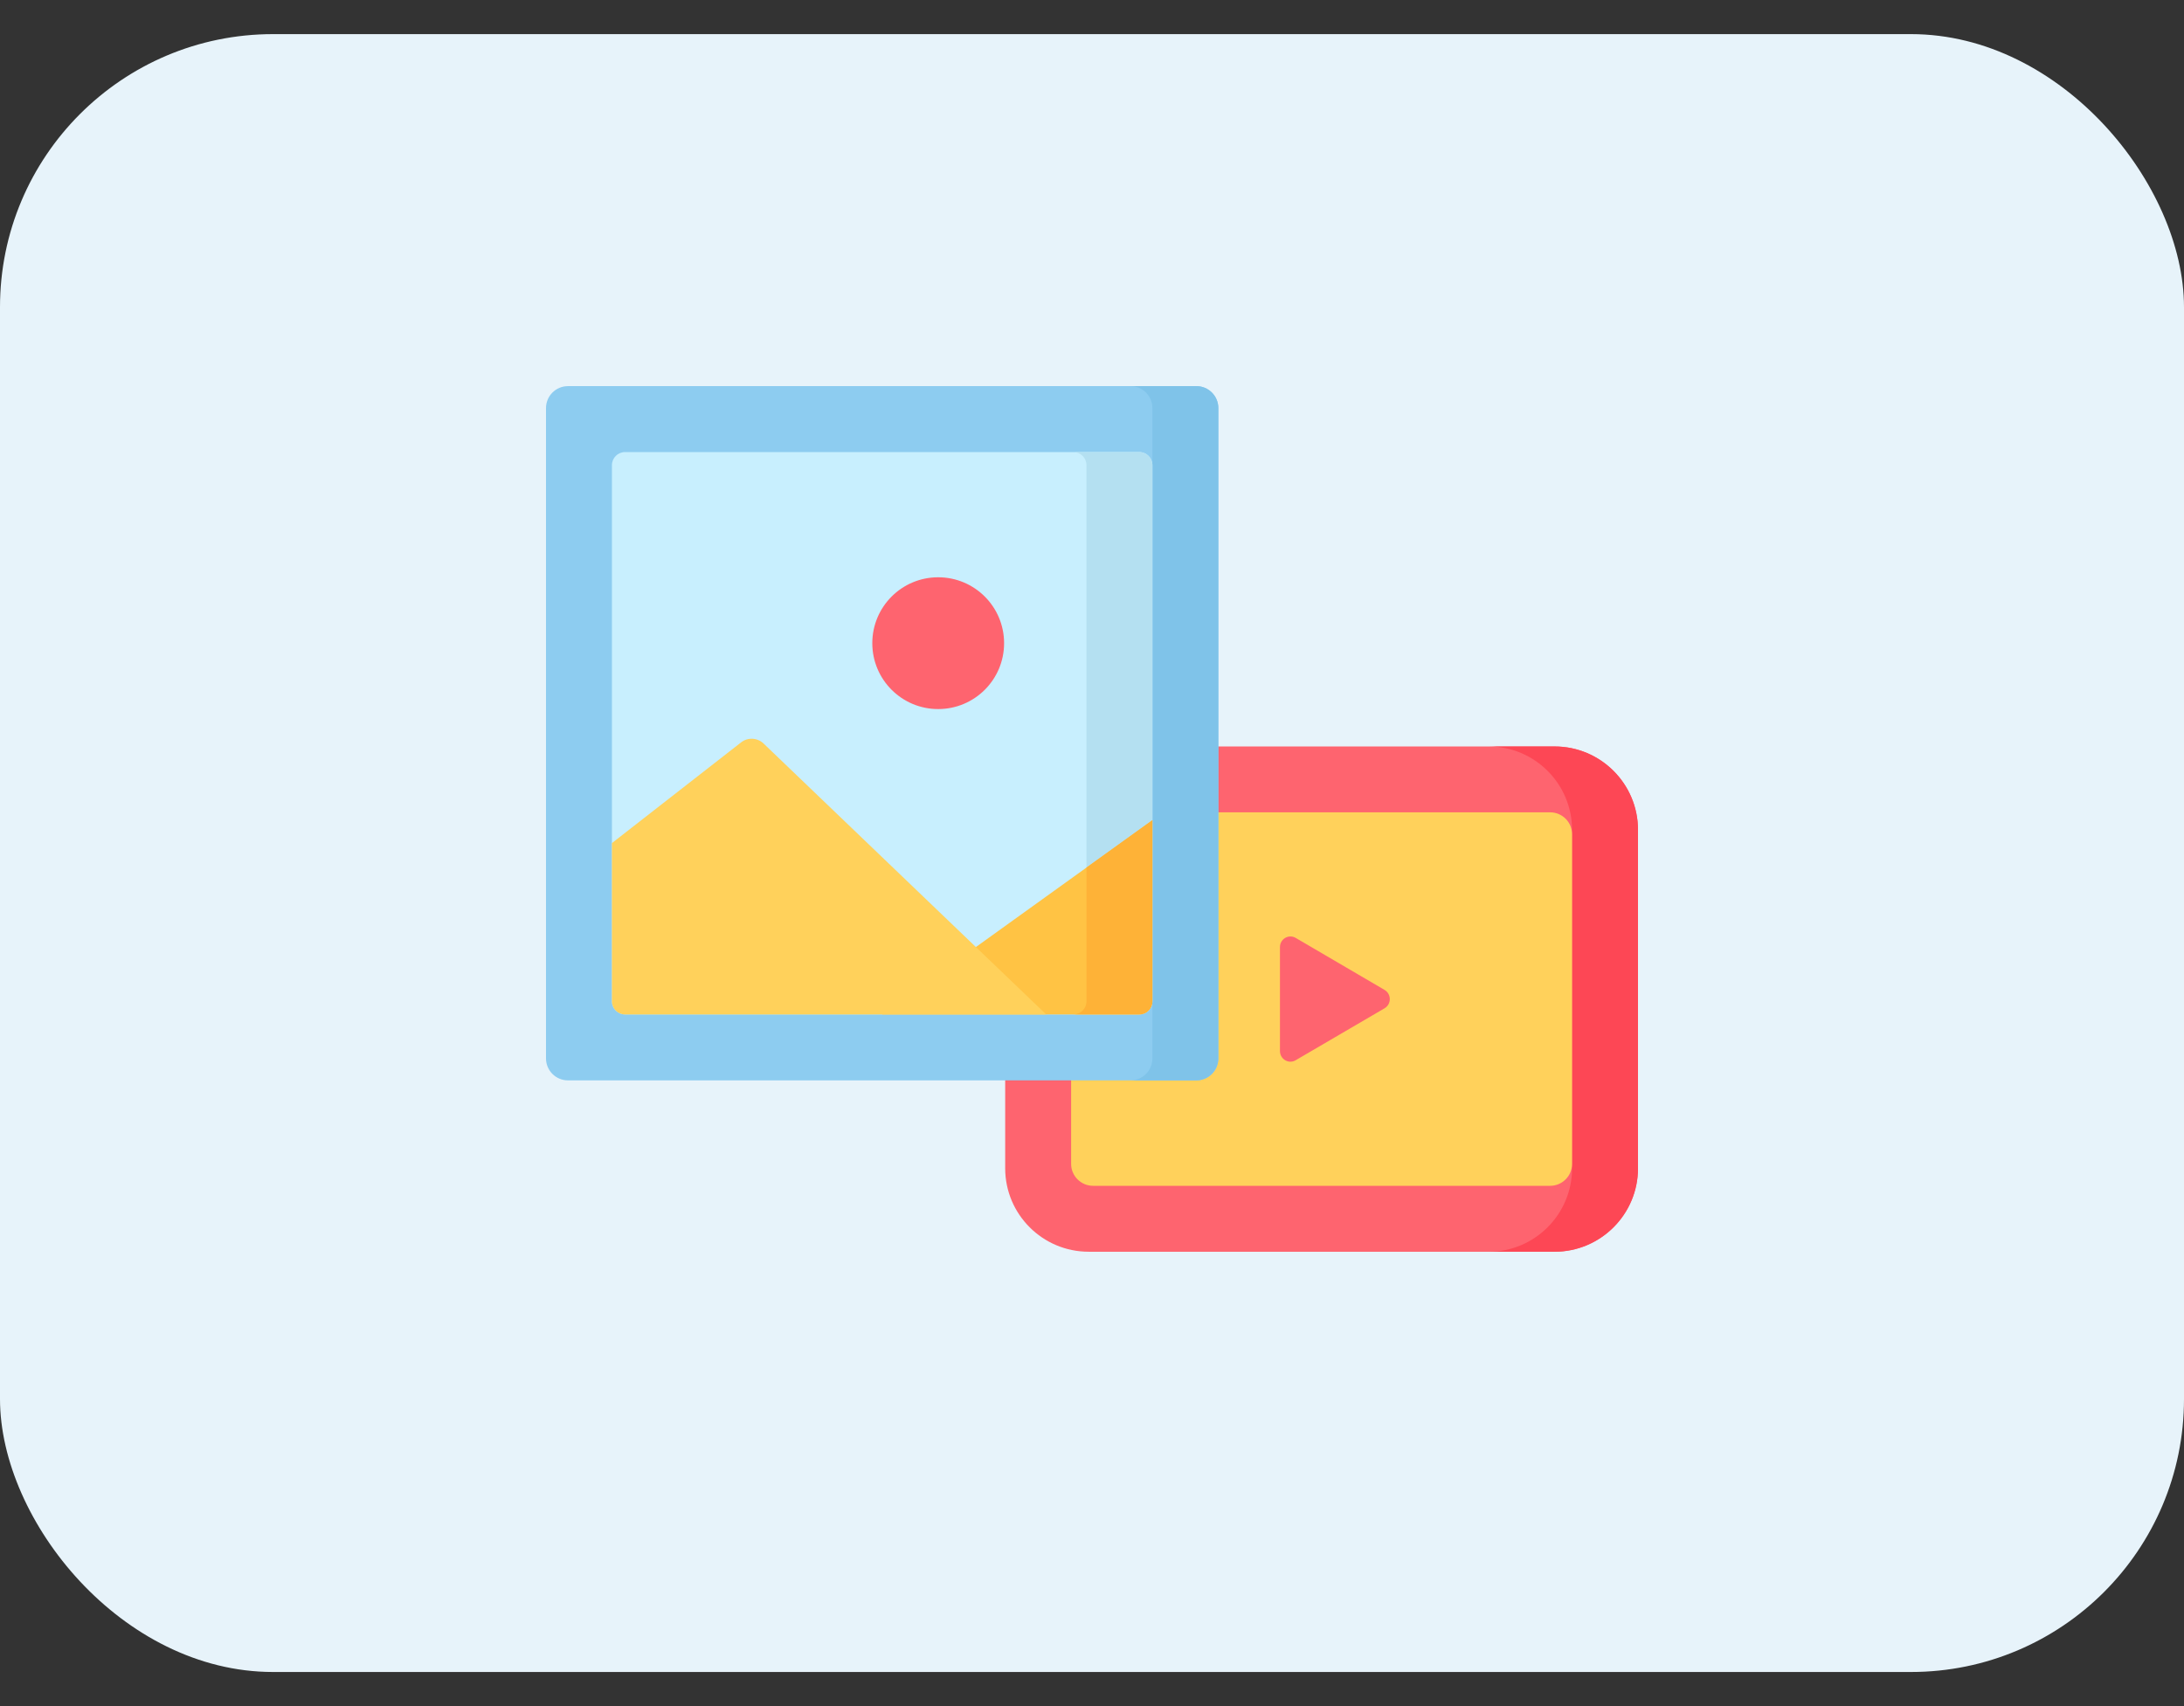 <svg width="32" height="25" viewBox="0 0 32 25" fill="none" xmlns="http://www.w3.org/2000/svg">
<rect x="0" y="0" width="32" height="25" fill="#333333" stroke="none"/>
<g clip-path="url(#clip0_73_473539)">
<rect y="0.5" width="32" height="24" rx="4" fill="#E7F3FA"/>
<g clip-path="url(#clip1_73_473539)">
<path d="M22.777 18.342H15.952C15.276 18.342 14.728 17.794 14.728 17.119V12.161C14.728 11.485 15.276 10.938 15.952 10.938H22.777C23.452 10.938 24 11.485 24 12.161V17.119C24 17.794 23.452 18.342 22.777 18.342Z" fill="#FE646F"/>
<path d="M22.777 10.938H21.811C22.486 10.938 23.034 11.485 23.034 12.161V17.119C23.034 17.794 22.486 18.342 21.811 18.342H22.777C23.452 18.342 24 17.794 24 17.119V12.161C24 11.485 23.452 10.938 22.777 10.938Z" fill="#FD4755"/>
<path d="M15.694 17.054V12.225C15.694 12.047 15.838 11.903 16.016 11.903H22.712C22.89 11.903 23.034 12.047 23.034 12.225V17.054C23.034 17.232 22.89 17.376 22.712 17.376H16.016C15.838 17.376 15.694 17.232 15.694 17.054Z" fill="#FFD15B"/>
<path d="M18.984 15.536L20.286 14.775C20.389 14.715 20.389 14.565 20.286 14.505L18.984 13.743C18.882 13.684 18.754 13.758 18.754 13.878V15.401C18.754 15.521 18.882 15.596 18.984 15.536Z" fill="#FE646F"/>
<path d="M17.529 15.831H8.322C8.144 15.831 8 15.687 8 15.509V5.98C8 5.802 8.144 5.658 8.322 5.658H17.529C17.707 5.658 17.851 5.802 17.851 5.98V15.509C17.851 15.687 17.707 15.831 17.529 15.831Z" fill="#8DCCF0"/>
<path d="M17.529 5.658H16.564C16.741 5.658 16.885 5.802 16.885 5.98V15.509C16.885 15.687 16.741 15.831 16.564 15.831H17.529C17.707 15.831 17.851 15.687 17.851 15.509V5.98C17.851 5.802 17.707 5.658 17.529 5.658Z" fill="#7FC3E9"/>
<path d="M8.966 14.672V6.817C8.966 6.71 9.052 6.624 9.159 6.624H16.692C16.799 6.624 16.885 6.71 16.885 6.817V14.672C16.885 14.779 16.799 14.865 16.692 14.865H9.159C9.052 14.865 8.966 14.779 8.966 14.672Z" fill="#C8EFFE"/>
<path d="M16.692 6.624H15.726C15.833 6.624 15.919 6.71 15.919 6.817V14.672C15.919 14.779 15.833 14.865 15.726 14.865H16.692C16.799 14.865 16.885 14.779 16.885 14.672V6.817C16.885 6.71 16.799 6.624 16.692 6.624Z" fill="#B4E0F1"/>
<path d="M12.925 14.865L16.885 12.018V14.672C16.885 14.779 16.799 14.865 16.692 14.865H12.925Z" fill="#FFC344"/>
<path d="M15.919 12.713V14.672C15.919 14.779 15.833 14.865 15.726 14.865H16.692C16.799 14.865 16.885 14.779 16.885 14.672V12.018L15.919 12.713Z" fill="#FEB237"/>
<path d="M13.746 10.39C14.28 10.39 14.712 9.958 14.712 9.425C14.712 8.891 14.28 8.459 13.746 8.459C13.213 8.459 12.781 8.891 12.781 9.425C12.781 9.958 13.213 10.39 13.746 10.39Z" fill="#FE646F"/>
<path d="M15.329 14.865L11.188 10.895C11.098 10.809 10.957 10.801 10.859 10.878L8.966 12.354V14.672C8.966 14.779 9.052 14.865 9.159 14.865H15.329Z" fill="#FFD15B"/>
</g>
</g>
<defs>
<clipPath id="clip0_73_473539">
<rect y="0.5" width="32" height="24" rx="4" fill="white"/>
</clipPath>
<clipPath id="clip1_73_473539">
<rect width="16" height="16" fill="white" transform="translate(8 4)"/>
</clipPath>
</defs>
</svg>

